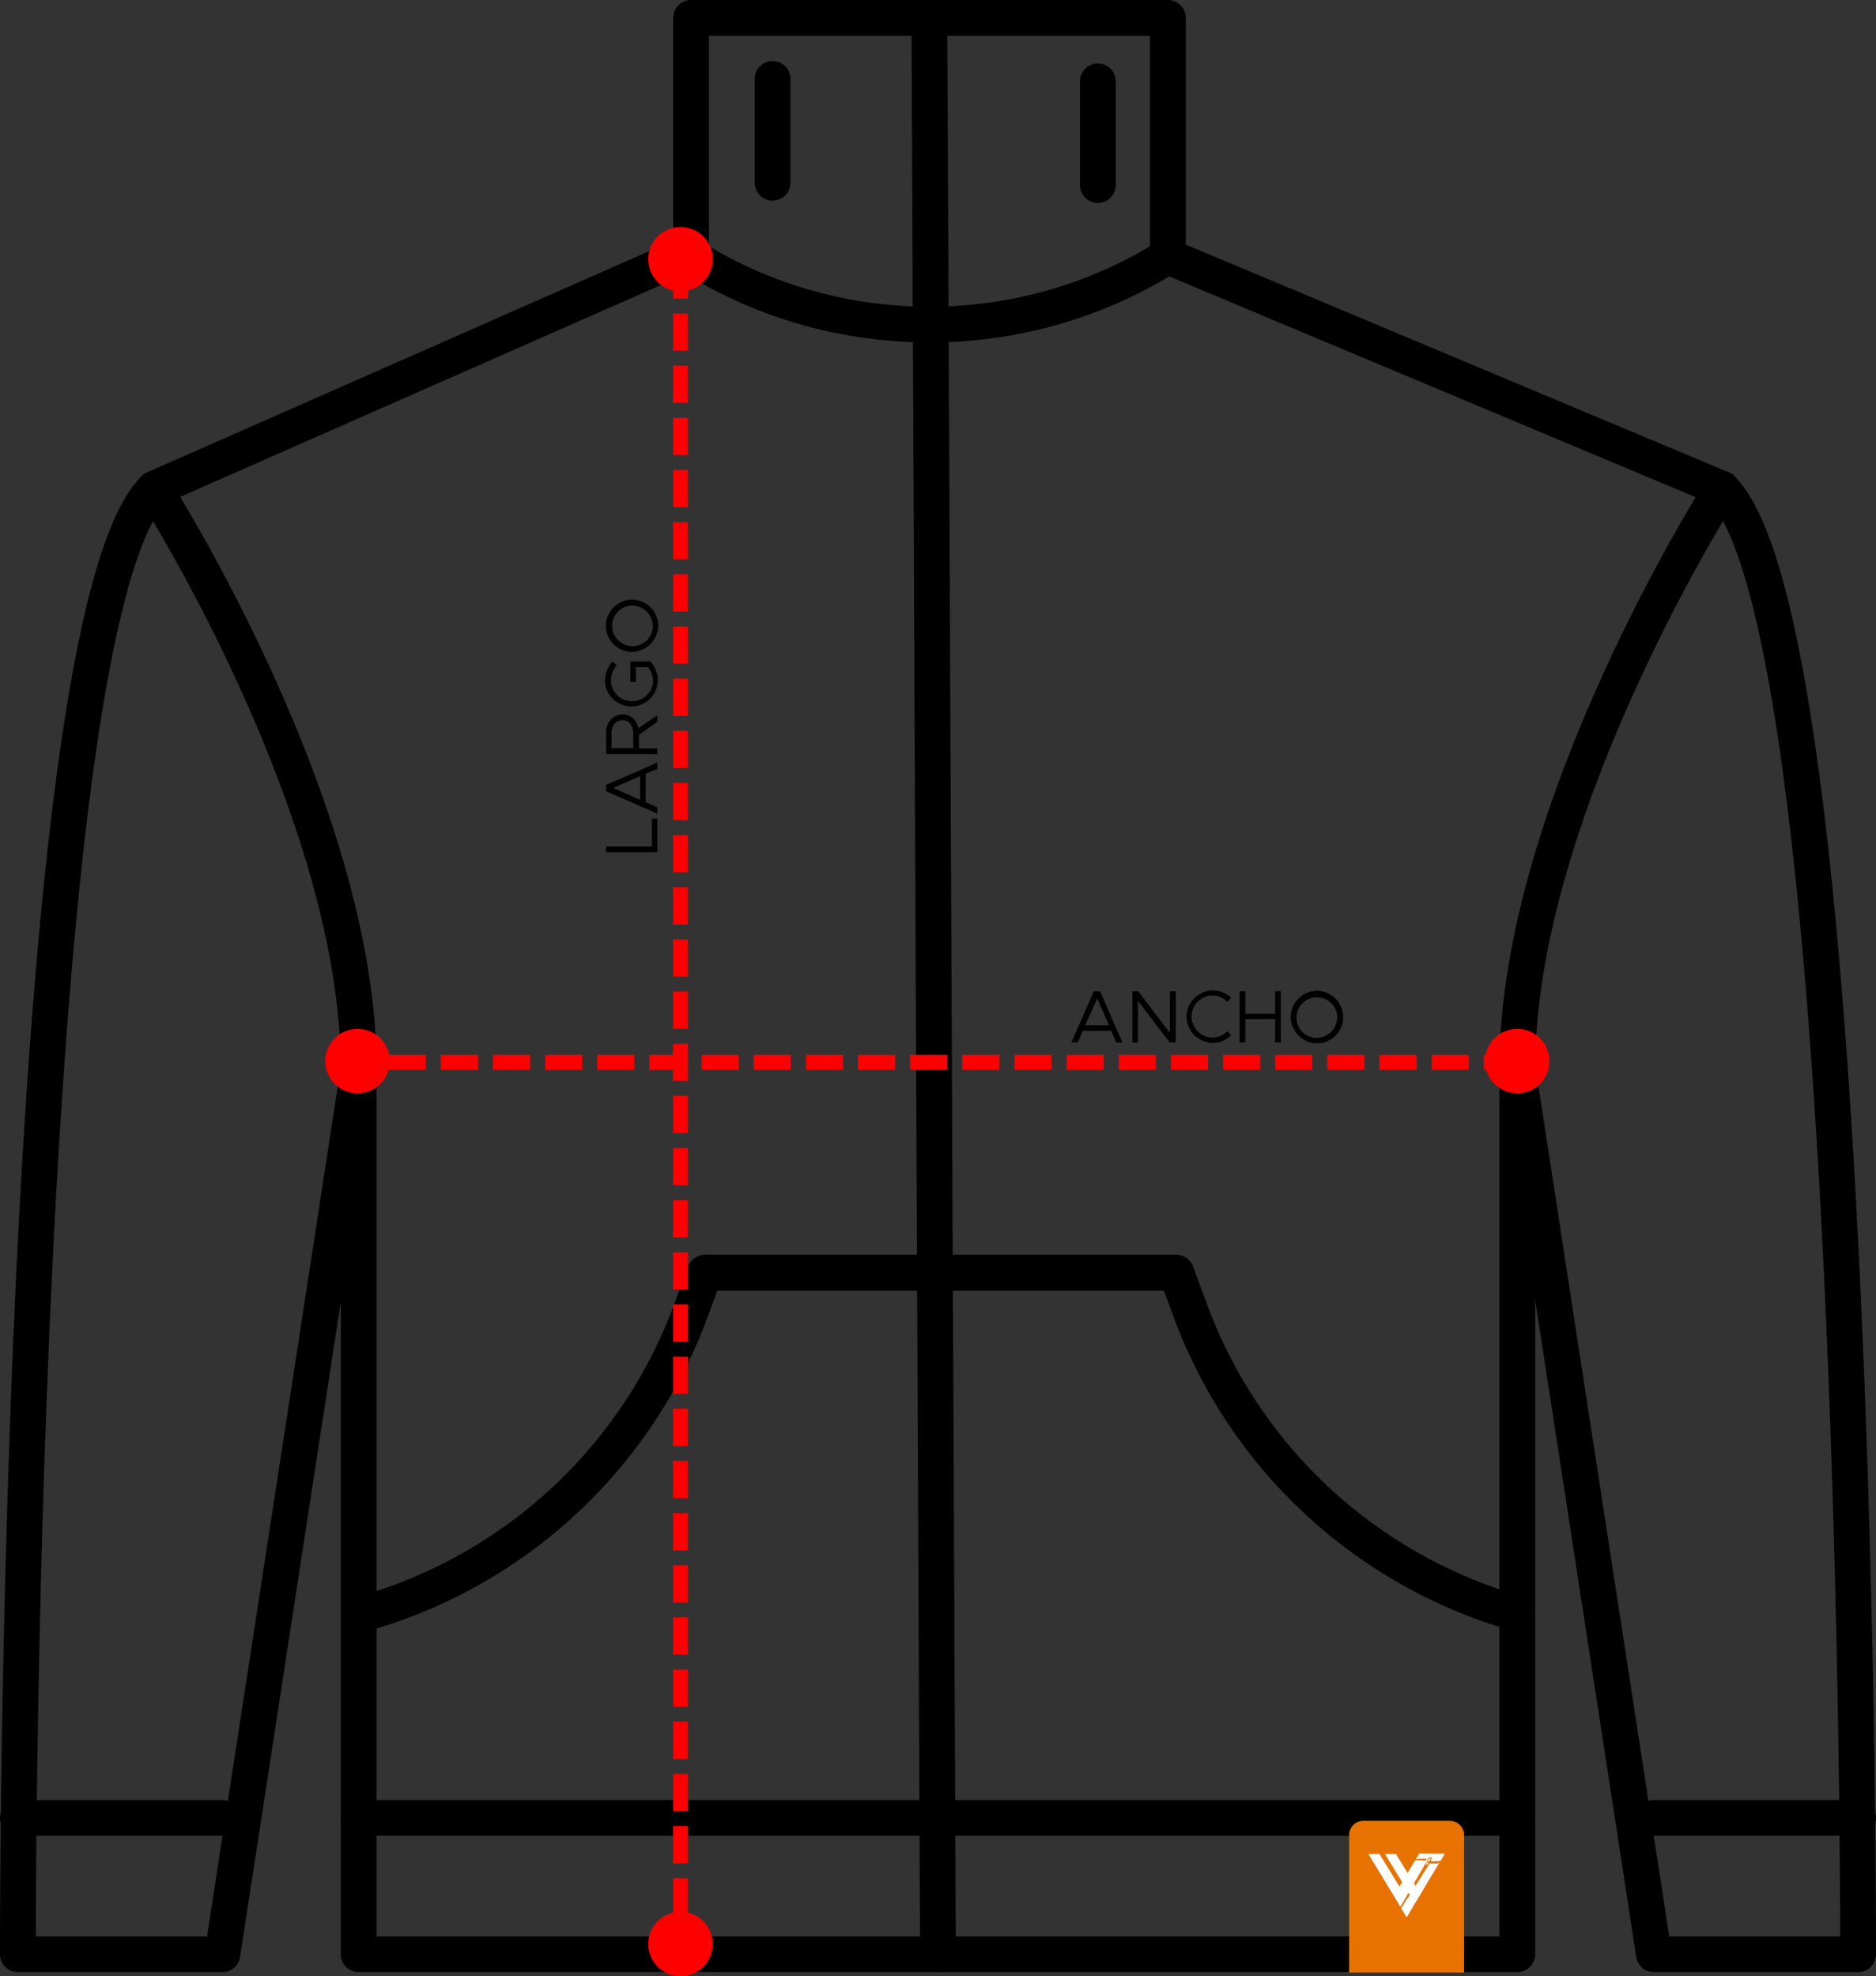 <svg xmlns="http://www.w3.org/2000/svg" viewBox="0 0 251.81 265.25"><rect x="0" y="0" width="251.81" height="265.25" fill="#333333" stroke="none"/><defs><style>.cls-1,.cls-4{fill:none;}.cls-1{stroke:#000;stroke-linecap:round;stroke-linejoin:round;stroke-width:4.8px;}.cls-2{fill:#e87200;}.cls-3{fill:#fff;}.cls-4{stroke:red;stroke-miterlimit:10;stroke-width:2px;stroke-dasharray:5 2;}.cls-5{fill:red;}</style></defs><title>cmp-ca-talles</title><g id="Capa_2" data-name="Capa 2"><g id="Capa_1-2" data-name="Capa 1"><path class="cls-1" d="M156.76,34.42,231.11,65.6s-27.45,42.89-27.45,77.76V262.29H48.14V143.36c0-34.87-27.44-77.76-27.44-77.76l70.36-31"/><path class="cls-1" d="M231.11,65.6c18.58,18.59,18.3,196.69,18.3,196.69H222l-18.3-118.93"/><path class="cls-1" d="M20.7,65.6C2.12,84.19,2.4,262.29,2.4,262.29H29.85L48.14,143.36"/><line class="cls-1" x1="48.14" y1="243.99" x2="203.66" y2="243.99"/><line class="cls-1" x1="221.96" y1="243.99" x2="249.41" y2="243.99"/><line class="cls-1" x1="29.85" y1="243.99" x2="2.4" y2="243.99"/><line class="cls-1" x1="124.75" y1="3.15" x2="125.9" y2="262.29"/><path class="cls-1" d="M48.91,216.55a66.08,66.08,0,0,0,43.71-40.33l2-5.41h63.27l2,5.41a66.1,66.1,0,0,0,43.71,40.33"/><line class="cls-1" x1="147.36" y1="10.91" x2="147.36" y2="24.85"/><line class="cls-1" x1="103.7" y1="10.59" x2="103.7" y2="24.53"/><path class="cls-1" d="M156.76,2.4v32a59.93,59.93,0,0,1-32,9.15,60,60,0,0,1-32-9.15V2.4Z"/><path class="cls-2" d="M183,244.38H194.6a1.92,1.92,0,0,1,1.92,1.92v18.44a0,0,0,0,1,0,0H181.09a0,0,0,0,1,0,0V246.3A1.92,1.92,0,0,1,183,244.38Z"/><polygon class="cls-3" points="189.93 255.43 190.68 254.2 187.38 248.84 185.9 248.84 189.93 255.43"/><path class="cls-3" d="M188,255.85h0l3.58-6.16a.25.25,0,0,1,0-.07c.16-.27.37-.42.49-.35s.09.29,0,.53h.05l.2,0,.4,0h.19a1.86,1.86,0,0,0,.48-.09l.57-.94h-3.47l-.46.76a2.12,2.12,0,0,1,.45-.07h.32a1.65,1.65,0,0,1,.32,0l.16,0h.06l.1,0,.09,0-.15.25h0l-.09,0h-.05l-.09,0-.06,0a3.09,3.09,0,0,0-.58-.06h-.06a2.33,2.33,0,0,0-.53.07h0l-2.58,4.31.74,1.62Z"/><path class="cls-3" d="M191.69,249.75v0h0l.16,0,.07,0c.08-.13.16-.31.06-.37s0,0,0,.08a.08.08,0,0,0,0-.07.09.09,0,0,0-.07,0s.06,0,.08,0-.25.13-.33.26-.31.55-.21.62.21-.1.32-.26h-.05l-.11,0-.05,0,0,0Z"/><path class="cls-3" d="M192.9,250.11a2.13,2.13,0,0,1-.37,0h-.27l-.3,0h-.08l-3.79,6,.72,1.21L193.2,250Z"/><polygon class="cls-3" points="188.7 254.6 185.17 248.84 183.68 248.84 187.95 255.88 188.7 254.6"/><polygon class="cls-3" points="188.08 256.09 188.81 257.29 189.57 256.03 188.86 254.86 188.08 256.09"/></g><g id="medidas"><line class="cls-4" x1="204.16" y1="142.58" x2="50.33" y2="142.58"/><circle class="cls-5" cx="47.99" cy="142.41" r="4.33"/><circle class="cls-5" cx="203.66" cy="142.41" r="4.33"/><line class="cls-4" x1="91.34" y1="35.08" x2="91.34" y2="258.82"/><circle class="cls-5" cx="91.34" cy="34.79" r="4.33"/><circle class="cls-5" cx="91.34" cy="260.91" r="4.33"/><path d="M149.18,138.35h-3.83l-.69,1.56h-.85l3-6.86h.85l3,6.86h-.85Zm-.32-.74-1.59-3.6-1.6,3.6Z"/><path d="M152,133.05h.78l4.26,5.58v-5.58h.78v6.86H157l-4.26-5.58v5.58H152Z"/><path d="M159.26,136.47a3.58,3.58,0,0,1,3.52-3.54,3.47,3.47,0,0,1,2.47,1l-.53.54a2.68,2.68,0,0,0-1.94-.87,2.83,2.83,0,0,0,0,5.66,2.68,2.68,0,0,0,1.94-.87l.53.54a3.51,3.51,0,0,1-2.47,1.05A3.59,3.59,0,0,1,159.26,136.47Z"/><path d="M171.94,133.05v6.86h-.78v-3.13h-4v3.13h-.78v-6.86h.78v3h4v-3Z"/><path d="M173.25,136.47a3.52,3.52,0,1,1,3.52,3.56A3.58,3.58,0,0,1,173.25,136.47Zm6.24,0a2.73,2.73,0,1,0-2.72,2.84A2.81,2.81,0,0,0,179.49,136.47Z"/><path d="M87.49,109.87h.74v4.52H81.36v-.77h6.13Z"/><path d="M86.67,103.84v3.83l1.56.68v.85l-6.87-3v-.85l6.87-3v.85Zm-.74.32-3.61,1.59,3.61,1.6Z"/><path d="M85.69,97.74,88.23,96v.89l-2.47,1.74v1.82h2.47v.77H81.36V98.4a2.32,2.32,0,0,1,2.2-2.53A2.2,2.2,0,0,1,85.69,97.74ZM85,100.41V98.54c0-1.12-.54-1.88-1.46-1.88s-1.46.76-1.46,1.88v1.87Z"/><path d="M84.61,91.52V88.77H87.3a4,4,0,0,1,1,2.67,3.56,3.56,0,0,1-7.11,0,4,4,0,0,1,1.05-2.67l.54.53A3.15,3.15,0,0,0,82,91.44a2.84,2.84,0,0,0,5.67,0A3.31,3.31,0,0,0,87,89.55H85.35v2Z"/><path d="M84.79,87.5A3.51,3.51,0,1,1,88.35,84,3.58,3.58,0,0,1,84.79,87.5Zm0-6.23A2.73,2.73,0,1,0,87.63,84,2.81,2.81,0,0,0,84.79,81.27Z"/></g></g></svg>
